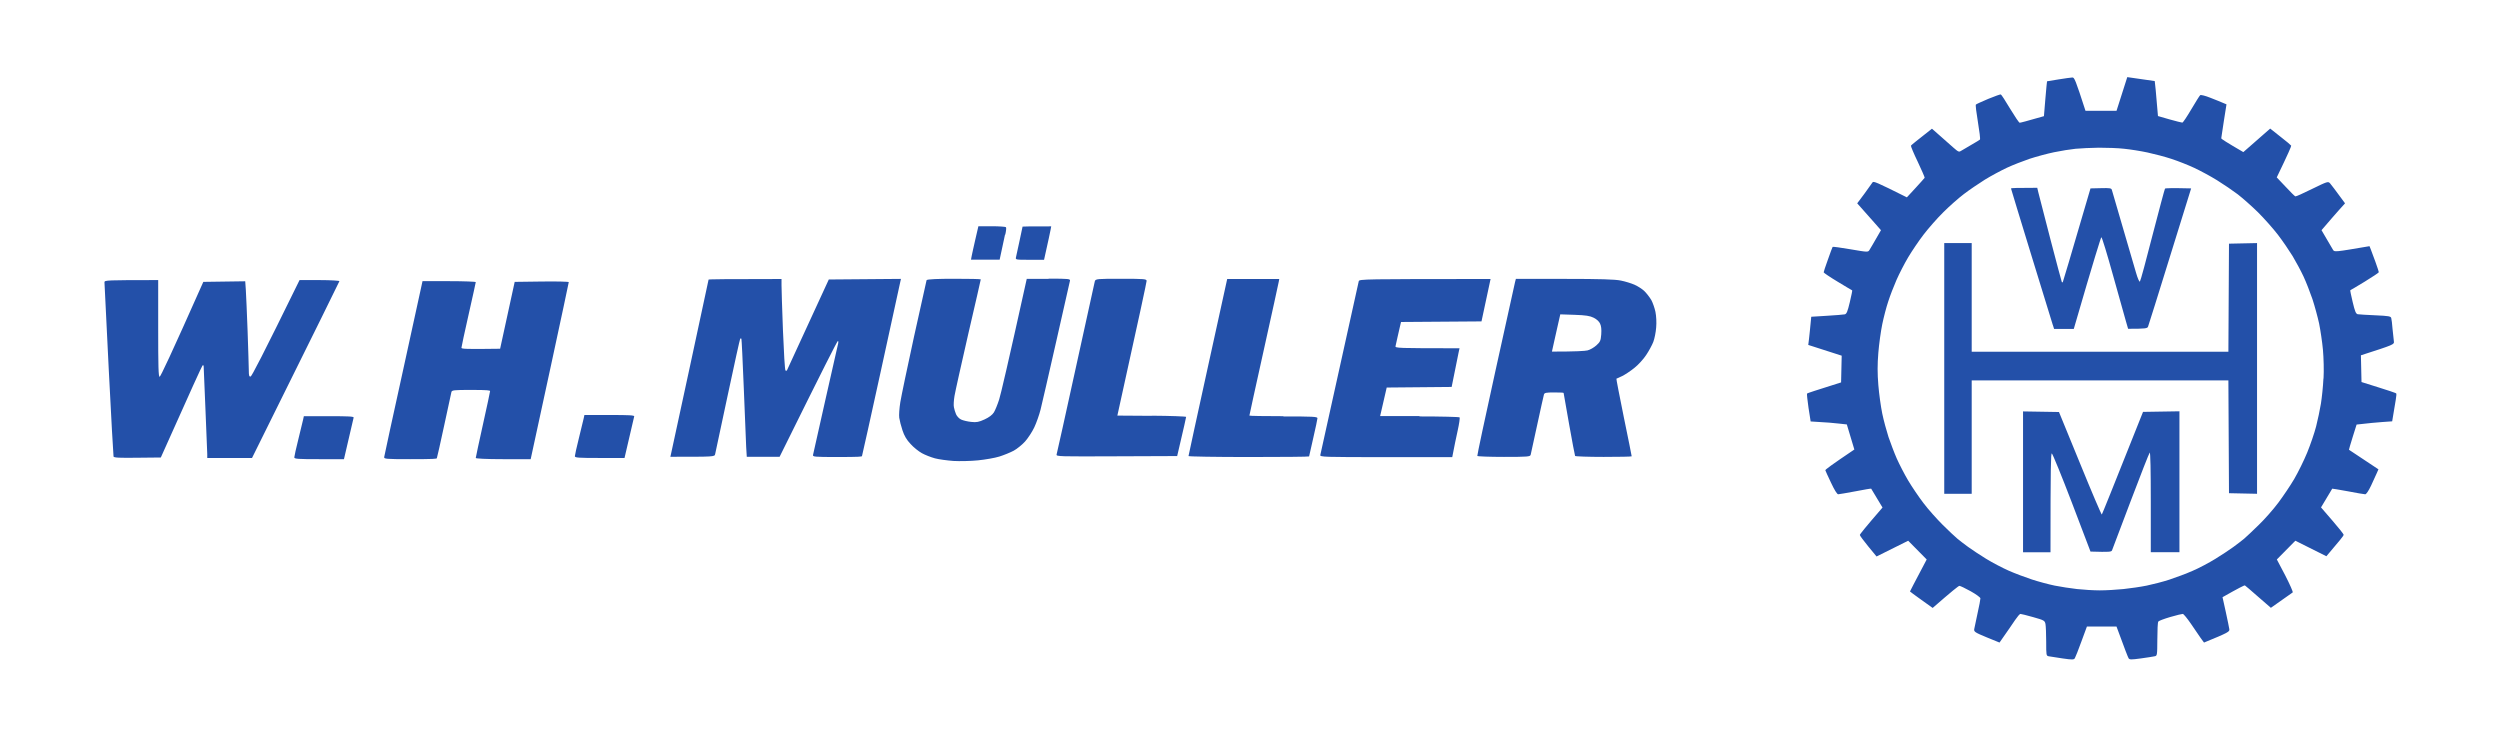 <svg xmlns="http://www.w3.org/2000/svg" id="Vrstva_1" data-name="Vrstva 1" version="1.1" viewBox="0 0 2094 616"><defs><style>.cls-1{fill:#2350a9;stroke-width:0}</style></defs><path d="M2006.5 329.2c-.3-.2-6.8-2.4-14.5-4.8l-14-4.4-.5-22.4c27.9-9 28-9 27.6-11.8-.2-1.5-.7-6.1-1.1-10.2-.3-4.1-.8-8.3-1.1-9.2-.4-1.5-2.1-1.8-13.2-2.3-7-.3-13.6-.7-14.8-.9-1.6-.3-2.4-2.2-4.3-10.2-1.3-5.4-2.2-9.9-2-9.9s5.6-3.3 12.1-7.2c6.5-4 11.8-7.5 11.8-7.9s-1.3-4.4-2.9-8.8-3.4-9.1-3.9-10.5l-1-2.5c-29.4 5-29.4 5-30.6 3-.7-1.1-3.1-5.3-5.4-9.2l-4.2-7.2c6.9-8.1 11.4-13.2 14.3-16.5l5.4-6c-8.5-11.6-11.7-15.8-12.6-16.8-1.6-1.7-2.2-1.5-14.9 4.7-7.3 3.6-13.6 6.5-14.1 6.3-.5-.1-4.2-3.8-8.2-8.1l-7.4-7.8c9.7-20.1 12.3-26.2 12.1-26.6s-4.2-3.8-9-7.5l-8.6-6.8c-10.2 8.9-15.3 13.4-17.8 15.6l-4.7 4.1c-14.3-8.3-18.5-11.1-18.5-11.5s1-7 2.2-14.6l2.2-13.9c-4.6-2-9.4-3.9-13.5-5.5-4.2-1.7-7.9-2.6-8.5-2.2-.6.5-3.9 5.8-7.5 11.9s-6.9 11.1-7.5 11.1-5.3-1.2-10.7-2.7l-9.7-2.8c-.9-11.2-1.5-17.8-1.9-21.9l-.8-7.4c-12.4-1.8-17.6-2.5-19.5-2.8l-3.5-.5-9 28.2h-26c-8.4-26-9.3-28-11-27.9-1.1 0-6.3.8-11.5 1.6s-9.6 1.5-9.7 1.6c-.1 0-.7 6.7-1.4 14.7l-1.2 14.5c-14.9 4.3-19.7 5.5-20.3 5.5s-4.1-5.3-8-11.7c-3.8-6.4-7.3-11.8-7.8-12-.4-.2-5.1 1.5-10.5 3.7-5.4 2.3-10.1 4.4-10.4 4.8-.4.3.4 6.9 1.7 14.6s2.1 14.3 1.7 14.7-3.4 2.2-6.7 4.1-7.1 4.1-8.5 5c-2.4 1.6-2.6 1.5-7.2-2.5-2.6-2.3-7.6-6.8-11.2-9.9l-6.6-5.8c-13.4 10.5-17.4 13.8-17.6 14.2s2.3 6.5 5.7 13.5c3.3 7 5.9 13 5.8 13.4-.2.3-3.6 4.2-7.6 8.5l-7.3 7.9c-25.6-12.8-28.1-13.8-28.8-12.5-.5.8-3.6 5.1-6.8 9.5l-6 8c6.4 7.2 10.9 12.2 14.1 15.9l5.8 6.6c-6.4 11.2-8.9 15.4-9.6 16.5-1.2 2-1.3 2-15.9-.5-8.1-1.4-14.8-2.3-15-2s-2 5-3.9 10.5c-2 5.5-3.6 10.3-3.6 10.8 0 .4 5.3 4 11.8 7.9s11.9 7.2 12.1 7.2-.7 4.5-2 9.9c-1.9 8-2.7 9.9-4.3 10.2-1.1.2-7.8.8-15 1.2l-13 .8c-1 10.8-1.6 16.1-1.9 18.8l-.6 4.8 28 9-.5 22.4c-21.7 6.8-28.2 9-28.5 9.3-.3.2.3 5.6 1.2 11.9l1.8 11.5c13.6.8 20.4 1.3 23.9 1.8l6.4.7 6.3 21c-19 12.8-24.5 16.9-24.3 17.4.1.5 2.3 5.2 4.8 10.5 2.8 6 5.1 9.7 6 9.6.8 0 7.4-1.2 14.5-2.5 7.2-1.4 13-2.4 13.1-2.2 0 .1 2.2 3.7 4.8 8l4.7 7.8c-14.7 17-19 22.4-19 23s3.2 4.8 7 9.5l7 8.5 26.5-13.2 15.5 15.7c-10.8 20.5-14 26.6-14 26.8 0 .1 4.3 3.3 9.5 7l9.5 6.8c16.4-14.3 21.7-18.5 22.4-18.5s4.9 2 9.4 4.5 8.2 5.2 8.2 6-1 6.4-2.4 12.5c-1.3 6-2.6 12-2.8 13.3-.3 2.1.7 2.8 10.4 6.8l10.8 4.4c7.4-10.6 11.1-15.9 13-18.8 1.9-2.8 3.9-5.2 4.5-5.2s5.4 1.2 10.7 2.7c9.2 2.6 9.7 2.9 10.3 5.8.3 1.6.6 8.3.6 14.8 0 11.4 0 11.8 2.2 12.2 1.2.2 6.4 1 11.6 1.8 8.2 1.2 9.4 1.1 10.2-.2.5-.8 3-7.1 5.5-14l4.6-12.5h24.8c7.1 19.4 9.6 25.7 10.1 26.5.8 1.3 2 1.3 10.2.2 5.1-.7 10.3-1.5 11.6-1.8 2.2-.4 2.2-.7 2.3-14.2 0-7.6.3-14.2.8-14.9.4-.6 4.9-2.3 10-3.8s9.8-2.6 10.5-2.6 3.7 3.7 6.8 8.2c3 4.5 6.7 9.9 8.2 12l2.8 3.8c20.5-8.4 21.5-9.1 21.2-11.2-.2-1.3-1.5-7.8-3-14.6l-2.7-12.2c13.9-7.9 18.3-10 18.7-9.9.4.2 5.4 4.5 11.2 9.6l10.6 9.2c13.6-9.6 17.9-12.6 18.3-12.9s-2.4-6.7-6.2-14.1l-7.1-13.5 15.5-15.7 26 13c11.2-13.1 14.5-17.3 14.5-17.9s-4.3-6-9.5-12l-9.5-11c7.2-12 9.3-15.6 9.4-15.7 0-.1 6 .9 13.1 2.2 7.2 1.4 13.7 2.5 14.5 2.5.9 0 2.8-2.8 4.9-7.2 1.8-4 4-8.7 4.8-10.5l1.4-3.2c-19-12.6-24.6-16.3-24.7-16.4-.1 0 1.3-4.8 3.1-10.6l3.3-10.5c9.9-1.2 16.6-1.7 21.3-2.1l8.5-.6c3.1-17.7 3.8-23 3.5-23.2Zm-60.4-12.1c-.3 6.6-1.3 16-2.1 21-.8 4.9-2.6 13.5-4 19s-4.8 15.4-7.5 22-7.6 16.5-10.8 22-9.3 14.5-13.4 20-11.5 13.9-16.4 18.6c-4.9 4.8-10.4 10-12.3 11.6s-6 4.7-9 6.9-9.8 6.7-15 9.9-13.8 7.8-19 10c-5.2 2.3-14 5.6-19.5 7.4s-14.1 4-19 5-13.7 2.3-19.5 2.9-14.7 1.1-19.8 1.1-13.6-.5-19-1.1-13.8-1.9-18.8-2.9c-4.9-1-13.5-3.3-19-5.1s-14.3-5.1-19.5-7.4-13.8-6.8-19-10-12-7.7-15-9.9-7.1-5.3-9-6.9-7.5-6.8-12.3-11.6-12.1-12.9-16-18.1c-4-5.2-9.8-13.8-12.9-19s-7.4-13.6-9.6-18.5c-2.2-5-5.2-13.1-6.9-18-1.6-5-4-13.7-5.2-19.5s-2.7-16.6-3.3-24c-.8-9.9-.8-17.1 0-27 .6-7.4 2.1-18.2 3.3-24s3.4-14.3 5-19c1.5-4.7 4.6-12.8 6.9-18s6.7-13.8 9.8-19 8.9-13.8 12.9-19 11.4-13.7 16.5-18.7c5.1-5.1 12.9-12 17.3-15.3 4.4-3.4 12.3-8.7 17.5-12 5.2-3.2 13.6-7.7 18.5-10s13.5-5.6 19-7.5c5.5-1.8 14.7-4.3 20.5-5.5s13.9-2.5 18-2.9 12.9-.8 19.5-.9c6.6 0 16.2.3 21.2.9 5.1.5 13.9 1.9 19.5 3.1s14.8 3.6 20.2 5.4c5.5 1.8 14.1 5.2 19 7.5s13.5 6.9 19 10.3 13.4 8.8 17.5 11.9c4.1 3.2 11.7 9.9 16.9 15 5.1 5.1 12.6 13.5 16.6 18.7s9.5 13.3 12.4 18c2.8 4.7 6.9 12.3 9.1 17s5.5 13.2 7.5 19c1.9 5.8 4.4 15 5.6 20.5 1.1 5.5 2.6 15.4 3.2 22 .6 6.8.9 17.2.5 24ZM754.5 233.6l-60.3.5c-26.8 58.1-34.8 75.5-35 76s-.8.6-1.3.2c-.5-.5-1.4-15.5-2.1-33.5s-1.2-35-1.2-37.9v-5.2c-47.3 0-61.1.2-61.1.5s-7 32.8-15.5 72.2c-8.5 39.5-15.7 72.8-16 74l-.5 2.2c36.9 0 37 0 37.5-2.2.3-1.2 5-23.4 10.5-49.2s10.2-47.2 10.5-47.5.7-.3 1 0c.2.3 1.1 19 2 41.5s1.8 44.7 2 49.2l.5 8.2H653c37.2-75.2 48.3-97 48.8-97 .4 0 .5.8.3 1.8s-5 22-10.6 46.8C686 359 681.2 380 681 381c-.4 1.6 1 1.8 20.1 1.8s20.7-.3 20.9-.8c.2-.4 7.4-32.9 16-72.2s15.8-72.5 16.1-73.8l.5-2.2ZM878.2 233.6H860c-16 72.5-21.8 96.9-23.1 101s-3.3 9-4.4 10.8c-1.3 2.1-4.1 4.2-7.8 5.9-4.8 2.2-6.7 2.6-11.2 2.1-3-.3-6.8-1.2-8.5-2s-3.5-2.8-4.2-4.4-1.5-4.2-1.8-5.9c-.4-1.6-.1-5.9.5-9.5s5.8-26.9 11.5-51.8c5.8-24.9 10.5-45.5 10.5-45.8s-10.1-.5-22.5-.5-22.6.3-22.9 1.2c-.2.7-4.9 22-10.5 47.2-5.5 25.3-10.7 50-11.5 55s-1.2 10.8-.9 13 1.5 6.9 2.7 10.5c1.5 4.6 3.5 8 6.8 11.5 2.5 2.8 6.8 6.2 9.5 7.7s7.6 3.4 10.9 4.3 10.3 1.8 15.5 2.2c5.2.3 14.5.1 20.5-.5s14.2-2 18-3.2 9.2-3.4 12-4.9 7-5 9.5-7.7c2.4-2.7 5.9-8 7.7-11.8s4.2-10.6 5.3-15 7-30 13.1-57 11.2-49.8 11.5-50.8c.4-1.6-.9-1.8-17.8-1.8ZM862.5 217.6h12c3.7-16.7 5.1-23 5.4-24.8l.6-3.2c-18.6 0-24 .1-24 .2s-1.1 5.4-2.5 11.8c-1.4 6.3-2.7 12.5-3 13.8-.5 2.2-.4 2.2 11.5 2.2M964.7 348.3l-28.8-.2c19-86 24.5-111.8 24.5-112.8 0-1.6-1.6-1.8-21.4-1.8s-21.5 0-22 2.2c-.3 1.2-7.5 34-16 72.8s-15.7 71.3-16 72.2c-.4 1.7 2.4 1.7 50.3 1.5l50.7-.2c5.8-24.8 7.5-32.3 7.5-32.8 0-.4-12.9-.9-28.7-1ZM842 196.6c.7-3 1-5.8.6-6.3-.4-.4-5.7-.8-11.9-.8h-11.2l-2.5 10.8c-1.4 5.9-2.7 12.2-3.1 14l-.6 3.2h24c2.5-12 3.8-18 4.5-21ZM453.7 235.8l-22.6.3-12.2 56c-28.6.4-32.4.2-32.4-.8 0-.7 2.7-13.2 6-27.8s6-26.8 6-27.2-10-.8-22.3-.8h-22.3L338 308.3c-8.8 40-16.1 73.5-16.2 74.5-.3 1.6 1.3 1.8 21.7 1.8s22.2-.3 22.4-.8c.2-.4 3-12.7 6.1-27.2 3.1-14.6 5.9-27.3 6.1-28.2.4-1.6 2-1.8 16.4-1.8s16 .4 16 1-2.7 13.2-6 28c-3.3 14.9-6 27.5-6 28s8.3 1 23 1h23c1.6-7.4 8.8-40.5 17-78.5s14.9-69.3 14.9-69.8c0-.4-10.3-.7-22.7-.5M267.7 234.6h-16.8c-31.5 64.3-40.1 80.6-41 80.8-1.2.2-1.5-.9-1.5-5 0-2.9-.5-17.6-1-32.8-.6-15.1-1.2-30.8-1.5-34.8l-.5-7.2-35.1.5c-27.5 61.9-35.9 79.5-36.6 79.5-1 0-1.2-8.8-1.2-40.5v-40.5c-43.2 0-45 .1-45 1.8 0 1 1.6 33.9 3.6 73.2s3.8 72.1 4 72.8c.3 1 5 1.2 20 1l19.6-.2c26.3-58.9 34.4-76.5 34.9-77 .6-.6 1-.3 1 1 0 1.1.7 17.3 1.5 36s1.5 35.5 1.5 37.2v3.2h37.5c56.6-114.1 73.1-147.7 73.2-148.1s-7.2-.9-16.5-.9Z" class="cls-1"/><path d="m1719.5 272.3 1 3.2h16.5c17.2-59.3 22.7-76.6 23.1-76.8.5-.1 4.9 14.3 9.8 32s9.8 35.1 10.8 38.5l1.8 6.2c14.7 0 16.1-.3 16.7-1.8.4-1 8.7-27.4 18.4-58.8l17.7-57c-16.5-.4-21.6-.2-21.9.2s-5 17.9-10.4 38.8c-5.3 20.9-10.1 38.5-10.6 39-.5.6-1.9-2.6-3.3-7.5-1.4-4.7-6.4-21.8-11.1-38s-8.8-30.3-9.1-31.2c-.4-1.5-1.6-1.7-9.2-1.5l-8.7.2c-17.7 60.5-23 78.2-23.2 78.5s-.6.3-.8 0-4.5-16.5-9.6-36c-5-19.5-9.6-37.2-10.1-39.2l-.9-3.8c-17.1 0-22 .2-22 .5s7.7 25.4 17 55.8 17.5 56.7 18 58.5Z" class="cls-1"/><path d="M1866.5 294.6h-215v-91h-23v210h23v-95h215l.5 94.5 23.5.5v-210l-23.5.5zM1383 251.1c-1.3-2.2-3.8-5.4-5.6-7.2s-5.6-4.2-8.3-5.4-7.9-2.8-11.5-3.5c-4.8-1-16.9-1.4-47.2-1.4h-40.7l-.7 2.7c-.4 1.5-7.7 34.7-16.3 73.8-8.6 39-15.5 71.3-15.3 71.8.2.4 10.2.8 22.3.8 20.1 0 22-.2 22.4-1.8.2-1 2.7-12.3 5.5-25.2s5.3-24.3 5.6-25.2c.4-1.5 1.7-1.8 8.5-1.8s8 .2 8 .5 2.1 12.1 4.6 26.2c2.5 14.2 4.8 26.1 5 26.5s11 .8 23.9.8 23.5-.2 23.5-.5-2.9-15-6.6-32.8c-3.6-17.7-6.4-32.2-6.2-32.2s2.3-1 4.8-2.2 7.1-4.3 10.2-6.8c3.2-2.5 7.6-7.3 9.9-10.8 2.3-3.4 5-8.4 6-11s2.1-8 2.4-12c.4-4.3.1-9.7-.6-13.2-.7-3.3-2.3-7.8-3.5-10Zm-41.8 29c-.4 5.3-.9 6.3-4.1 9.2-2 1.8-5.3 3.7-7.4 4.2s-9.6 1-29.8 1l1.7-7.7c.9-4.2 2.5-11.3 3.5-15.6l1.8-7.9 12 .4c9.3.3 12.9.9 15.9 2.4s4.6 3.3 5.4 4.9c1 2.1 1.3 4.8 1 9ZM1189 348.5h-33c3.4-15.1 4.7-20.5 5-21.7l.5-2.2 54.4-.5c4-20.1 5.5-27.5 5.9-29.2l.7-3.2c-52.2 0-54-.1-53.6-1.8.2-1 .9-4.2 1.6-7.2s1.6-7.2 2.1-9.2l.9-3.8 67.4-.5 7.6-35.5c-106.4 0-109.9.1-110.4 1.8-.3 1-7.5 33.7-16.1 72.8-8.6 39-15.8 71.8-16.1 72.8-.4 1.7 2.7 1.8 55 1.8h55.5c1.7-8.9 3.2-16.2 4.5-22s2-10.8 1.7-11.3c-.4-.4-15.5-.8-33.7-.8ZM1075 348.6c-15.7 0-28.5-.2-28.5-.5s5.4-25.1 12.1-55.2 12.3-55.8 12.5-57l.4-2.2h-43.6l-16.2 73.8c-8.9 40.6-16.2 74.1-16.2 74.5s22.8.8 50.5.8 50.5-.2 50.5-.5 1.6-7.2 3.5-15.5 3.5-15.7 3.5-16.5c0-1.3-3.8-1.5-28.5-1.5Z" class="cls-1"/><path d="M1760.5 431c-.3.3-8.5-18.9-18.2-42.7l-17.7-43.2-30.1-.5v118h23c0-72.1.3-82.9 1.1-82.8.6.1 8.2 18.7 16.8 41.2l15.6 41c16.3.5 17.6.3 18.1-1.2.3-1 7.3-19.5 15.6-41.2 8.2-21.7 15.4-40 15.9-40.5.6-.6.9 15.1.9 41.2v42.2h24v-118l-30.5.5c-26.3 66.1-34.2 85.6-34.5 85.9ZM510.5 347.6h-21l-.6 2.8c-.3 1.5-2.2 8.9-4 16.5-1.9 7.6-3.4 14.4-3.4 15.2 0 1.3 3 1.5 20.8 1.5h20.8c6-26 8-34.1 8.1-34.8.3-1-4.3-1.2-20.6-1.2ZM275.5 348.6h-21l-.6 2.8c-.3 1.5-2.2 8.9-4 16.5-1.9 7.6-3.4 14.4-3.4 15.2 0 1.3 3 1.5 20.8 1.5h20.8c6-26 8-34.1 8.1-34.8.3-1-4.3-1.2-20.6-1.2Z" class="cls-1"/></svg>